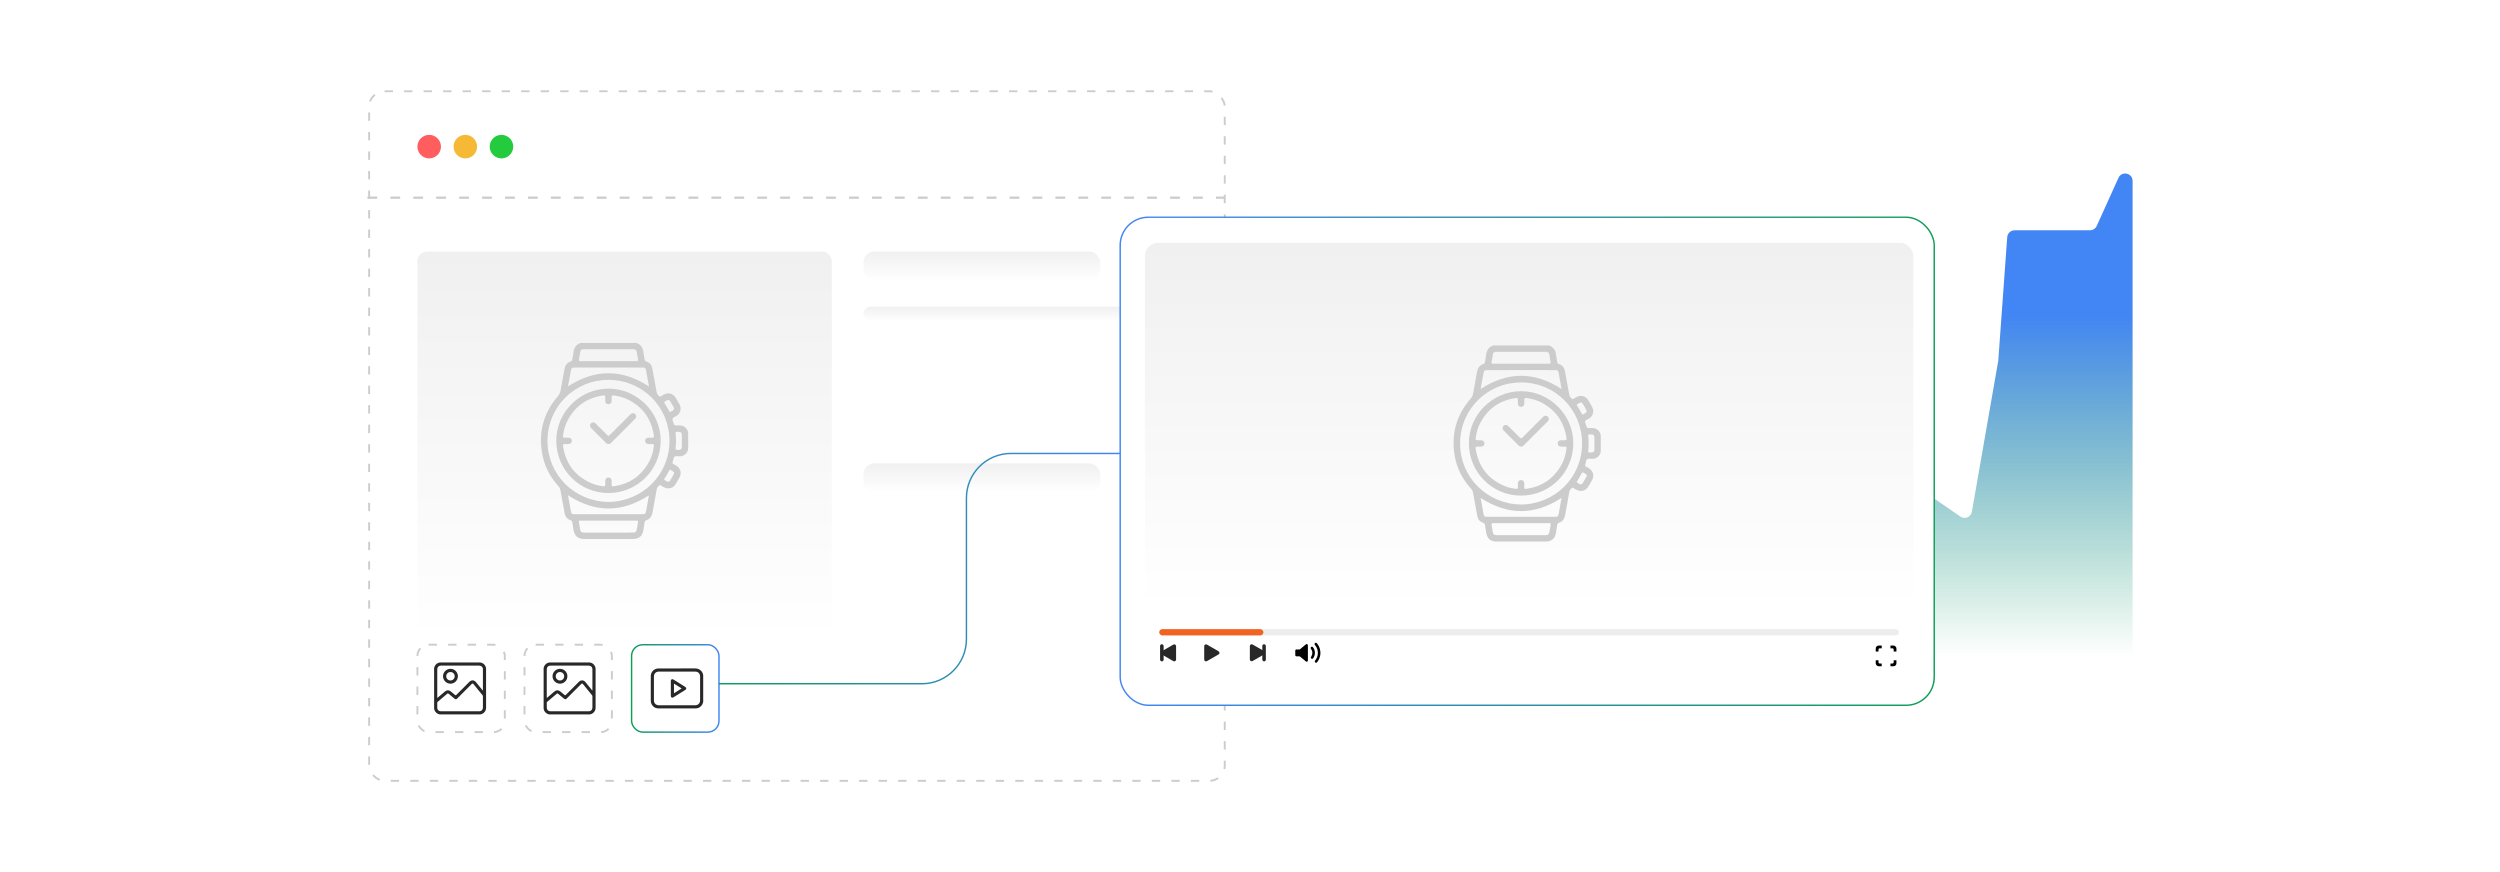 <?xml version="1.0" encoding="UTF-8"?><svg id="a" xmlns="http://www.w3.org/2000/svg" xmlns:xlink="http://www.w3.org/1999/xlink" viewBox="0 0 860 300"><defs><linearGradient id="b" x1="580.915" y1="108.361" x2="580.915" y2="225.835" gradientUnits="userSpaceOnUse"><stop offset="0" stop-color="#4285f4"/><stop offset="1" stop-color="#0f9d58" stop-opacity="0"/></linearGradient><linearGradient id="c" x1="214.863" y1="220.312" x2="214.863" y2="86.528" gradientUnits="userSpaceOnUse"><stop offset="0" stop-color="#fff"/><stop offset="1" stop-color="#f0f0f0"/></linearGradient><linearGradient id="d" x1="337.764" y1="96.471" x2="337.764" y2="86.528" xlink:href="#c"/><linearGradient id="e" x1="337.764" y1="169.349" x2="337.764" y2="159.406" xlink:href="#c"/><linearGradient id="f" x1="352.741" y1="110.47" x2="352.741" y2="105.498" xlink:href="#c"/><linearGradient id="g" x1="217.016" y1="236.817" x2="247.58" y2="236.817" gradientUnits="userSpaceOnUse"><stop offset="0" stop-color="#0f9d58"/><stop offset="1" stop-color="#4285f4"/></linearGradient><filter id="h" x="374.878" y="64.318" width="300.96" height="188.64" filterUnits="userSpaceOnUse"><feOffset dx="0" dy="0"/><feGaussianBlur result="i" stdDeviation="3.441"/><feFlood flood-color="#848484" flood-opacity=".3"/><feComposite in2="i" operator="in"/><feComposite in="SourceGraphic"/></filter><linearGradient id="j" x1="385.093" y1="158.673" x2="665.624" y2="158.673" gradientUnits="userSpaceOnUse"><stop offset="0" stop-color="#4285f4"/><stop offset="1" stop-color="#0f9d58"/></linearGradient><filter id="k" x="374.638" y="64.078" width="301.44" height="189.12" filterUnits="userSpaceOnUse"><feOffset dx="0" dy="0"/><feGaussianBlur result="l" stdDeviation="3.441"/><feFlood flood-color="#848484" flood-opacity=".3"/><feComposite in2="l" operator="in"/><feComposite in="SourceGraphic"/></filter><linearGradient id="m" x1="247.33" y1="195.597" x2="385.343" y2="195.597" xlink:href="#g"/><linearGradient id="n" x1="526.017" y1="209.768" x2="526.017" y2="83.551" xlink:href="#c"/></defs><path d="M429.881,249.866l70.287-26.065c1.204-.447,2.552.074,3.143,1.214l17.533,33.788c.973,1.876,3.676,1.816,4.566-.1l21.24-45.74c.454-.977,1.473-1.562,2.545-1.462l73.267,6.849c1.371.128,2.595-.858,2.763-2.225l7.65-62.529c.232-1.898,2.397-2.872,3.971-1.785l37.527,25.896c1.527,1.054,3.633.171,3.952-1.657l9.057-51.852c.015-.084.025-.169.031-.254l3.074-42.367c.097-1.33,1.204-2.361,2.538-2.361h25.929c1,0,1.907-.585,2.318-1.496l7.477-16.528c1.129-2.496,4.863-1.69,4.863,1.049v187.088c0,1.396-1.124,2.531-2.52,2.545l-300.302,2.922c-2.852.028-3.584-3.939-.909-4.93Z" fill="url(#b)"/><rect x="126.982" y="31.394" width="294.332" height="237.211" rx="5.31" ry="5.31" fill="#fff"/><rect x="126.982" y="31.394" width="294.332" height="237.211" rx="5.31" ry="5.31" fill="none" stroke="#ccc" stroke-dasharray="2.877 3.836" stroke-miterlimit="10" stroke-width=".66"/><circle cx="147.641" cy="50.442" r="4.051" fill="#ff5d5e"/><circle cx="160.072" cy="50.442" r="4.051" fill="#f5b935"/><circle cx="172.504" cy="50.442" r="4.051" fill="#24cb3f"/><line x1="126.388" y1="68.003" x2="421.314" y2="68.003" fill="#fff" stroke="#ccc" stroke-dasharray="3.381 4.508" stroke-miterlimit="10" stroke-width=".776"/><rect x="143.589" y="86.528" width="142.548" height="133.785" rx="3.346" ry="3.346" fill="url(#c)"/><rect x="297.025" y="86.528" width="81.479" height="9.943" rx="3.759" ry="3.759" fill="url(#d)"/><rect x="297.025" y="159.406" width="81.479" height="9.943" rx="3.759" ry="3.759" fill="url(#e)"/><rect x="297.025" y="105.498" width="111.432" height="4.971" rx="2.486" ry="2.486" fill="url(#f)"/><rect x="143.589" y="221.785" width="30.064" height="30.064" rx="3.846" ry="3.846" fill="#fff" stroke="#ccc" stroke-dasharray="2.877 3.836" stroke-miterlimit="10" stroke-width=".66"/><rect x="180.427" y="221.785" width="30.064" height="30.064" rx="3.846" ry="3.846" fill="#fff" stroke="#ccc" stroke-dasharray="2.877 3.836" stroke-miterlimit="10" stroke-width=".66"/><rect x="217.266" y="221.785" width="30.064" height="30.064" rx="3.846" ry="3.846" fill="none" stroke="url(#g)" stroke-miterlimit="10" stroke-width=".5"/><path d="M165.281,245.756h-14.026c-.265-.065-.527-.139-.765-.278-.636-.371-1.005-.928-1.153-1.641,0-4.675,0-9.35,0-14.026.017-.062.034-.123.049-.185.266-1.04,1.159-1.746,2.225-1.746,4.454-.002,8.907-.003,13.361.001,1.213.001,2.238,1.026,2.239,2.24.004,4.471.002,8.942.001,13.413,0,.381-.102.736-.29,1.064-.366.641-.927,1.009-1.642,1.158ZM166.079,237.536c.059-.066.04-.127.04-.182.001-2.355.001-4.709,0-7.064,0-.139.001-.279-.036-.415-.155-.577-.611-.901-1.288-.901-4.349-.001-8.698-.001-13.047,0-.145,0-.291-.001-.433.037-.566.153-.897.605-.898,1.255-.003,3.204-.002,6.407-0,9.611,0,.06-.03.144.043.172.059.022.099-.049.141-.085.825-.699,1.647-1.401,2.473-2.1.643-.544,1.338-.546,1.99-.008.498.411.993.824,1.489,1.237q.204.17.387-.013c1.5-1.502,2.999-3.003,4.499-4.505.191-.191.395-.361.655-.449.601-.203,1.185-.024,1.617.504.684.837,1.364,1.678,2.046,2.518.105.129.211.257.32.389ZM158.267,244.676c2.18,0,4.361-.011,6.541.006.808.006,1.322-.584,1.315-1.267-.014-1.308-.004-2.616-.003-3.925 0-.117-.036-.211-.11-.302-.793-.974-1.584-1.949-2.376-2.924-.264-.325-.525-.652-.794-.973-.168-.2-.349-.204-.54-.026-.047.043-.091.09-.136.135-1.623,1.625-3.247,3.25-4.87,4.874-.355.355-.591.363-.981.038-.652-.543-1.305-1.086-1.96-1.626-.218-.18-.343-.184-.542-.015-1.095.929-2.188,1.861-3.283,2.791-.071.06-.112.129-.112.225.004.628.004,1.256.009,1.884.002.242.097.453.243.641.277.357.653.47,1.092.469,2.169-.006,4.338-.003,6.506-.003Z" fill="#282828"/><path d="M154.959,230.077c1.415-0,2.553,1.134,2.554,2.545.001,1.414-1.157,2.574-2.562,2.566-1.399-.008-2.556-1.171-2.552-2.566.003-1.407,1.149-2.546,2.56-2.546ZM154.954,231.175c-.814.003-1.459.654-1.454,1.466.005.792.671,1.45,1.465,1.448.805-.002,1.453-.662,1.447-1.476-.005-.809-.646-1.441-1.458-1.438Z" fill="#282828"/><path d="M202.951,245.756h-14.026c-.265-.065-.527-.139-.765-.278-.636-.371-1.005-.928-1.153-1.641,0-4.675,0-9.35,0-14.026.017-.062.034-.123.049-.185.266-1.04,1.159-1.746,2.225-1.746,4.454-.002,8.907-.003,13.361.001,1.213.001,2.238,1.026,2.239,2.24.004,4.471.002,8.942.001,13.413,0,.381-.102.736-.29,1.064-.366.641-.927,1.009-1.642,1.158ZM203.749,237.536c.059-.066.04-.127.04-.182.001-2.355.001-4.709,0-7.064,0-.139.001-.279-.036-.415-.155-.577-.611-.901-1.288-.901-4.349-.001-8.698-.001-13.047,0-.145,0-.291-.001-.433.037-.566.153-.897.605-.898,1.255-.003,3.204-.002,6.407-0,9.611,0,.06-.03.144.043.172.059.022.099-.049.141-.085.825-.699,1.647-1.401,2.473-2.1.643-.544,1.338-.546,1.99-.008.498.411.993.824,1.489,1.237q.204.17.387-.013c1.5-1.502,2.999-3.003,4.499-4.505.191-.191.395-.361.655-.449.601-.203,1.185-.024,1.617.504.684.837,1.364,1.678,2.046,2.518.105.129.211.257.32.389ZM195.937,244.676c2.18,0,4.361-.011,6.541.006.808.006,1.322-.584,1.315-1.267-.014-1.308-.004-2.616-.003-3.925 0-.117-.036-.211-.11-.302-.793-.974-1.584-1.949-2.376-2.924-.264-.325-.525-.652-.794-.973-.168-.2-.349-.204-.54-.026-.047.043-.091.09-.136.135-1.623,1.625-3.247,3.25-4.87,4.874-.355.355-.591.363-.981.038-.652-.543-1.305-1.086-1.96-1.626-.218-.18-.343-.184-.542-.015-1.095.929-2.188,1.861-3.283,2.791-.071.06-.112.129-.112.225.004.628.004,1.256.009,1.884.002.242.097.453.243.641.277.357.653.47,1.092.469,2.169-.006,4.338-.003,6.506-.003Z" fill="#282828"/><path d="M192.629,230.077c1.415-0,2.553,1.134,2.554,2.545.001,1.414-1.157,2.574-2.562,2.566-1.399-.008-2.556-1.171-2.552-2.566.003-1.407,1.149-2.546,2.56-2.546ZM192.624,231.175c-.814.003-1.459.654-1.454,1.466.005.792.671,1.45,1.465,1.448.805-.002,1.453-.662,1.447-1.476-.005-.809-.646-1.441-1.458-1.438Z" fill="#282828"/><path d="M241.9,241.466c-.108.462-.274.897-.587,1.263-.528.618-1.19.964-2.009.965-4.276.003-8.553.004-12.829.001-1.429-.001-2.607-1.184-2.608-2.617-.003-2.839-.003-5.678,0-8.517.002-1.441,1.18-2.615,2.627-2.616,4.247-.002,8.494.008,12.741-.007,1.19-.004,2.334.819,2.619,2.067.013.057.032.113.047.169v9.293ZM232.882,231.024c-2.064,0-4.129 0-6.194-.001-.177-0-.353.013-.524.052-.735.167-1.216.806-1.217,1.621-.002,2.751-.002,5.502.002,8.252 0.0.157.019.317.055.47.175.732.811,1.196,1.637,1.196,4.164.001,8.328.001,12.493.001.171,0,.34-.017.505-.057.711-.173,1.189-.801,1.19-1.589.004-2.768.003-5.537 0-8.305-.001-.52-.189-.96-.601-1.293-.322-.261-.698-.346-1.101-.346-2.082-.001-4.164-0-6.246-0Z" fill="#282828"/><path d="M230.765,236.819c0-.856.003-1.712-.002-2.567-.001-.237.067-.428.28-.546.212-.117.416-.077.614.047,1.366.855,2.734,1.707,4.099,2.565.432.272.432.733-0,1.004-1.365.858-2.733,1.71-4.099,2.565-.198.124-.402.164-.614.047-.213-.118-.281-.309-.279-.546.005-.856.002-1.712.002-2.567ZM231.846,236.808c0,.498.002.996-.001,1.494-.001.115.01.172.141.09.788-.497,1.578-.99,2.369-1.482.106-.066.12-.108.004-.18-.791-.491-1.581-.985-2.369-1.481-.116-.073-.146-.05-.145.082.004.492.002.984.002,1.476Z" fill="#282828"/><rect x="385.343" y="74.73" width="280.031" height="167.885" rx="9.666" ry="9.666" fill="#fff" filter="url(#h)"/><rect x="385.343" y="74.73" width="280.031" height="167.885" rx="9.666" ry="9.666" fill="none" filter="url(#k)" stroke="url(#j)" stroke-miterlimit="10" stroke-width=".5"/><path d="M247.33,235.208h69.796c8.463,0,15.324-6.861,15.324-15.324v-48.575c0-8.463,6.861-15.324,15.324-15.324h37.57" fill="none" stroke="url(#m)" stroke-miterlimit="10" stroke-width=".5"/><rect x="393.855" y="83.551" width="264.323" height="126.217" rx="4.426" ry="4.426" fill="url(#n)"/><path d="M218.926,117.957c1.484.563,2.26,1.645,2.427,3.216.088.827.27,1.643.397,2.466.059.384.236.606.628.736,1.113.368,1.789,1.158,2.005,2.312.521,2.778,1.043,5.556,1.53,8.341.106.609.555.921.903,1.327.167.195.367.032.536-.06.366-.2.719-.422,1.09-.611,1.518-.773,3.098-.333,3.991,1.125.47.766.921,1.545,1.345,2.338.752,1.409.298,3.058-1.037,3.928-.473.308-1.182.436-1.375.943-.181.477.298,1.022.371,1.565.078.575.35.847.963.772.389-.047.789-.014,1.183-.006,1.599.034,2.834,1.251,2.853,2.848.02,1.645.021,3.291-.001,4.936-.021,1.59-1.264,2.789-2.866,2.841-.628.021-1.375-.253-1.851.142-.443.367-.352,1.143-.605,1.701-.184.406-.074.645.316.838.392.194.772.42,1.131.669,1.236.859,1.642,2.467.941,3.798-.439.834-.911,1.653-1.412,2.451-.871,1.388-2.43,1.806-3.902,1.081-.216-.107-.421-.237-.641-.336-.326-.146-.645-.606-.978-.365-.421.305-.838.686-.944,1.288-.467,2.654-.973,5.302-1.435,7.957-.237,1.364-.865,2.382-2.251,2.795-.372.111-.436.398-.487.703-.148.886-.29,1.773-.429,2.66-.315,2.012-1.513,3.048-3.544,3.049-5.638.002-11.276.002-16.914,0-2.037-.001-3.235-1.03-3.552-3.039-.137-.866-.289-1.729-.415-2.596-.062-.426-.219-.695-.677-.846-1.085-.359-1.753-1.141-1.965-2.269-.489-2.606-.971-5.213-1.432-7.824-.113-.642-.329-1.184-.783-1.682-2.97-3.262-4.874-7.08-5.594-11.423-1.2-7.238.585-13.7,5.359-19.291.564-.66.92-1.323,1.06-2.181.388-2.378.866-4.742,1.274-7.117.234-1.363.851-2.389,2.238-2.805.368-.11.448-.383.501-.692.14-.821.313-1.638.401-2.465.166-1.573.944-2.652,2.427-3.216h19.219ZM209.284,172.669c11.594-.118,20.97-9.189,21.014-20.965.042-11.513-9.065-20.979-20.916-21.029-11.596-.049-21.029,9.146-21.046,20.965-.016,11.632,9.204,20.849,20.948,21.029ZM195.394,170.377c.326,1.813.637,3.575.961,5.335.196,1.062.338,1.172,1.439,1.172,6.206.001,12.412.001,18.619.001,1.491,0,2.982.002,4.474-.001,1.043-.002,1.194-.121,1.386-1.156.248-1.335.481-2.673.716-4.011.076-.434.223-.862.19-1.3-9.272,6.022-18.495,6.013-27.785-.04ZM223.245,132.936c-.346-1.887-.674-3.713-1.02-5.537-.157-.827-.34-.967-1.201-.969-2.062-.006-4.123-.002-6.185-.002-5.724,0-11.448-.001-17.172.002-.94 0-1.104.127-1.279,1.038-.255,1.334-.497,2.67-.728,4.009-.082.473-.256.941-.205,1.418,9.259-6.01,18.461-6.012,27.788.042ZM209.318,124.229c3.178,0,6.356-.008,9.534.008.543.003.756-.109.611-.711-.194-.807-.299-1.636-.424-2.458-.096-.629-.496-.944-1.079-.945-5.764-.014-11.528-.014-17.292 0-.584.002-.98.32-1.075.949-.124.822-.23,1.651-.424,2.458-.147.611.081.71.616.707,3.178-.016,6.356-.008,9.534-.008ZM209.382,179.084c-3.221,0-6.442.005-9.663-.006-.475-.002-.69.093-.562.639.159.68.23,1.381.343,2.072.196,1.196.454,1.413,1.697,1.413,4.645.002,9.291.001,13.936.001.876,0,1.753.011,2.629-.005.837-.016,1.14-.271,1.295-1.087.147-.774.22-1.564.406-2.327.149-.609-.079-.71-.615-.708-3.155.016-6.311.008-9.466.008ZM234.543,151.722c0-.722.014-1.444-.004-2.166-.017-.692-.321-.981-1.017-1.01-.197-.008-.395.012-.59-.005-.452-.038-.574.182-.526.595.193,1.679.187,3.359.005,5.039-.021.191-.082.473.136.526.487.119,1.001.152,1.482-.037.43-.168.518-.554.515-.974-.004-.656-.001-1.313-.002-1.969ZM229.906,137.597c-.452.015-.714.28-1.031.419-.434.189-.448.428-.198.816.462.717.887,1.46,1.296,2.209.433.795.417.804,1.186.348.075-.045.152-.087.227-.133.491-.299.648-.68.332-1.21-.382-.639-.744-1.29-1.117-1.935-.172-.298-.386-.538-.696-.513ZM229.669,165.698c.459.026.673-.089.802-.308.457-.772.901-1.552,1.343-2.333.166-.292.082-.582-.149-.774-.364-.304-.744-.615-1.244-.663-.067-.006-.175.127-.219.218-.48.987-1.044,1.925-1.638,2.845-.088.137-.146.305.014.411.398.263.783.564,1.091.605Z" fill="#ccc"/><path d="M209.281,169.605c-9.931-.006-17.876-8.017-17.925-17.968-.049-9.814,8.154-17.986,18.029-17.953,9.79.033,17.966,8.18,17.894,18.024-.072,9.926-8.038,17.904-17.998,17.897ZM210.966,167.287c.141-.01.207-.011.272-.021,5.119-.746,9.025-3.331,11.689-7.762,1.087-1.808,1.71-3.791,1.993-5.88.107-.787.033-.866-.768-.869-.351-.002-.702.007-1.053-.004-.747-.023-1.195-.449-1.186-1.114.009-.639.445-1.051,1.156-1.077.351-.013.702-.003,1.053-.004.839-.003.922-.085.792-.905-.91-5.768-4.006-9.904-9.288-12.392-1.4-.659-2.897-.996-4.422-1.223-.593-.088-.865.09-.799.732.044.434.028.879-.007,1.315-.047.575-.486.96-1.051.975-.596.015-1.065-.375-1.116-.975-.035-.414-.014-.833-.016-1.25-.004-.826-.089-.906-.92-.775-5.743.907-9.859,3.996-12.353,9.243-.675,1.419-1.02,2.935-1.246,4.482-.08.545.057.847.683.779.347-.037.701-.011,1.052-.005.818.013,1.278.402,1.286,1.082.009.688-.45,1.097-1.254,1.114-.329.007-.658.001-.987.002-.799.004-.89.086-.763.871,1.016,6.28,4.492,10.574,10.425,12.871,1.027.398,2.109.594,3.193.76.792.121.881.036.885-.748.002-.395-.014-.791.008-1.185.036-.655.474-1.072,1.093-1.071.618.001,1.057.418,1.09,1.074.023.46.028.922.004,1.382-.025.475.181.646.556.578Z" fill="#ccc"/><path d="M209.348,152.747c-.355.027-.636-.124-.879-.367-1.72-1.72-3.446-3.434-5.155-5.165-.485-.491-.481-1.148-.055-1.59.444-.459,1.119-.462,1.637.046,1.33,1.305,2.653,2.616,3.95,3.953.361.373.573.375.94.003,2.262-2.294,4.547-4.565,6.827-6.841.17-.17.335-.359.538-.479.488-.288.974-.25,1.379.163.385.392.404.858.153,1.331-.07.132-.183.246-.291.354-2.71,2.714-5.422,5.425-8.134,8.137-.253.253-.523.472-.91.456Z" fill="#ccc"/><path d="M532.866,118.842c1.484.563,2.26,1.645,2.427,3.216.088.827.27,1.643.397,2.466.059.384.236.606.628.736,1.113.368,1.789,1.158,2.005,2.312.521,2.778,1.043,5.556,1.53,8.341.106.609.555.921.903,1.327.167.195.367.032.536-.06.366-.2.719-.422,1.09-.611,1.518-.773,3.098-.333,3.991,1.125.47.766.921,1.545,1.345,2.338.752,1.409.298,3.058-1.037,3.928-.473.308-1.182.436-1.375.943-.181.477.298,1.022.371,1.565.078.575.35.847.963.772.389-.047.789-.014,1.183-.006,1.599.034,2.834,1.251,2.853,2.848.02,1.645.021,3.291-.001,4.936-.021,1.59-1.264,2.789-2.866,2.841-.628.021-1.375-.253-1.851.142-.443.367-.352,1.143-.605,1.701-.184.406-.074.645.316.838.392.194.772.42,1.131.669,1.236.859,1.642,2.467.941,3.798-.439.834-.911,1.653-1.412,2.451-.871,1.388-2.43,1.806-3.902,1.081-.216-.107-.421-.237-.641-.336-.326-.146-.645-.606-.978-.365-.421.305-.838.686-.944,1.288-.467,2.654-.973,5.302-1.435,7.957-.237,1.364-.865,2.382-2.251,2.795-.372.111-.436.398-.487.703-.148.886-.29,1.773-.429,2.66-.315,2.012-1.513,3.048-3.544,3.049-5.638.002-11.276.002-16.914,0-2.037-.001-3.235-1.03-3.552-3.039-.137-.866-.289-1.729-.415-2.596-.062-.426-.219-.695-.677-.846-1.085-.359-1.753-1.141-1.965-2.269-.489-2.606-.971-5.213-1.432-7.824-.113-.642-.329-1.184-.783-1.682-2.97-3.262-4.874-7.08-5.594-11.423-1.2-7.238.585-13.7,5.359-19.291.564-.66.92-1.323,1.06-2.181.388-2.378.866-4.742,1.274-7.117.234-1.363.851-2.389,2.238-2.805.368-.11.448-.383.501-.692.14-.821.313-1.638.401-2.465.166-1.573.944-2.652,2.427-3.216h19.219ZM523.224,173.555c11.594-.118,20.97-9.189,21.014-20.965.042-11.513-9.065-20.979-20.916-21.029-11.596-.049-21.029,9.146-21.046,20.965-.016,11.632,9.204,20.849,20.948,21.029ZM509.335,171.263c.326,1.813.637,3.575.961,5.335.196,1.062.338,1.172,1.439,1.172,6.206.001,12.412.001,18.619.001,1.491,0,2.982.002,4.474-.001,1.043-.002,1.194-.121,1.386-1.156.248-1.335.481-2.673.716-4.011.076-.434.223-.862.19-1.3-9.272,6.022-18.495,6.013-27.785-.04ZM537.185,133.821c-.346-1.887-.674-3.713-1.02-5.537-.157-.827-.34-.967-1.201-.969-2.062-.006-4.123-.002-6.185-.002-5.724,0-11.448-.001-17.172.002-.94 0-1.104.127-1.279,1.038-.255,1.334-.497,2.67-.728,4.009-.082.473-.256.941-.205,1.418,9.259-6.01,18.461-6.012,27.788.042ZM523.258,125.114c3.178,0,6.356-.008,9.534.008.543.003.756-.109.611-.711-.194-.807-.299-1.636-.424-2.458-.096-.629-.496-.944-1.079-.945-5.764-.014-11.528-.014-17.292 0-.584.002-.98.32-1.075.949-.124.822-.23,1.651-.424,2.458-.147.611.081.71.616.707,3.178-.016,6.356-.008,9.534-.008ZM523.323,179.969c-3.221,0-6.442.005-9.663-.006-.475-.002-.69.093-.562.639.159.68.23,1.381.343,2.072.196,1.196.454,1.413,1.697,1.413,4.645.002,9.291.001,13.936.001.876,0,1.753.011,2.629-.005.837-.016,1.14-.271,1.295-1.087.147-.774.22-1.564.406-2.327.149-.609-.079-.71-.615-.708-3.155.016-6.311.008-9.466.008ZM548.483,152.608c0-.722.014-1.444-.004-2.166-.017-.692-.321-.981-1.017-1.01-.197-.008-.395.012-.59-.005-.452-.038-.574.182-.526.595.193,1.679.187,3.359.005,5.039-.021.191-.082.473.136.526.487.119,1.001.152,1.482-.037.43-.168.518-.554.515-.974-.004-.656-.001-1.313-.002-1.969ZM543.846,138.482c-.452.015-.714.28-1.031.419-.434.189-.448.428-.198.816.462.717.887,1.46,1.296,2.209.433.795.417.804,1.186.348.075-.045.152-.087.227-.133.491-.299.648-.68.332-1.21-.382-.639-.744-1.29-1.117-1.935-.172-.298-.386-.538-.696-.513ZM543.609,166.583c.459.026.673-.089.802-.308.457-.772.901-1.552,1.343-2.333.166-.292.082-.582-.149-.774-.364-.304-.744-.615-1.244-.663-.067-.006-.175.127-.219.218-.48.987-1.044,1.925-1.638,2.845-.088.137-.146.305.014.411.398.263.783.564,1.091.605Z" fill="#ccc"/><path d="M523.221,170.49c-9.931-.006-17.876-8.017-17.925-17.968-.049-9.814,8.154-17.986,18.029-17.953,9.79.033,17.966,8.18,17.894,18.024-.072,9.926-8.038,17.904-17.998,17.897ZM524.907,168.172c.141-.01.207-.011.272-.021,5.119-.746,9.025-3.331,11.689-7.762,1.087-1.808,1.71-3.791,1.993-5.88.107-.787.033-.866-.768-.869-.351-.002-.702.007-1.053-.004-.747-.023-1.195-.449-1.186-1.114.009-.639.445-1.051,1.156-1.077.351-.013.702-.003,1.053-.004.839-.003.922-.085.792-.905-.91-5.768-4.006-9.904-9.288-12.392-1.4-.659-2.897-.996-4.422-1.223-.593-.088-.865.09-.799.732.044.434.028.879-.007,1.315-.047.575-.486.96-1.051.975-.596.015-1.065-.375-1.116-.975-.035-.414-.014-.833-.016-1.25-.004-.826-.089-.906-.92-.775-5.743.907-9.859,3.996-12.353,9.243-.675,1.419-1.02,2.935-1.246,4.482-.08.545.057.847.683.779.347-.037.701-.011,1.052-.005.818.013,1.278.402,1.286,1.082.009.688-.45,1.097-1.254,1.114-.329.007-.658.001-.987.002-.799.004-.89.086-.763.871,1.016,6.28,4.492,10.574,10.425,12.871,1.027.398,2.109.594,3.193.76.792.121.881.036.885-.748.002-.395-.014-.791.008-1.185.036-.655.474-1.072,1.093-1.071.618.001,1.057.418,1.09,1.074.023.46.028.922.004,1.382-.025.475.181.646.556.578Z" fill="#ccc"/><path d="M523.288,153.633c-.355.027-.636-.124-.879-.367-1.72-1.72-3.446-3.434-5.155-5.165-.485-.491-.481-1.148-.055-1.59.444-.459,1.119-.462,1.637.046,1.33,1.305,2.653,2.616,3.95,3.953.361.373.573.375.94.003,2.262-2.294,4.547-4.565,6.827-6.841.17-.17.335-.359.538-.479.488-.288.974-.25,1.379.163.385.392.404.858.153,1.331-.07.132-.183.246-.291.354-2.71,2.714-5.422,5.425-8.134,8.137-.253.253-.523.472-.91.456Z" fill="#ccc"/><path d="M419.177,224.042l-3.991-2.304c-.418-.241-.941.06-.941.543v4.608c0,.483.523.785.941.543l3.991-2.304c.418-.241.418-.845,0-1.086Z" fill="#282828"/><rect x="398.775" y="216.423" width="254.483" height="2.156" rx="1.078" ry="1.078" fill="#ededed"/><rect x="398.775" y="216.423" width="35.84" height="2.156" rx="1.078" ry="1.078" fill="#f26322"/><path d="M399.641,225.128l3.991,2.304c.418.241.941-.06.941-.543v-4.608c0-.483-.523-.785-.941-.543l-3.991,2.304c-.418.241-.418.845,0,1.086Z" fill="#282828"/><rect x="399.067" y="221.613" width="1.221" height="5.909" rx=".61" ry=".61" fill="#282828"/><path d="M434.879,224.007l-3.991-2.304c-.418-.241-.941.06-.941.543v4.608c0,.483.523.785.941.543l3.991-2.304c.418-.241.418-.845,0-1.086Z" fill="#282828"/><rect x="434.232" y="221.613" width="1.221" height="5.909" rx=".61" ry=".61" transform="translate(869.685 449.136) rotate(180)" fill="#282828"/><path d="M454.216,224.973c-.029.242-.059.484-.113.723-.182.801-.536,1.517-1.063,2.146-.143.17-.382.196-.553.065-.219-.167-.273-.397-.137-.596.104-.153.225-.294.327-.45.316-.488.525-1.018.614-1.592.194-1.259-.121-2.382-.928-3.367-.02-.024-.04-.047-.059-.071-.158-.203-.128-.437.078-.61.188-.158.418-.145.585.043.519.586.879,1.26,1.084,2.015.08.293.134.591.156.894.001.014.007.027.01.041v.759Z"/><path d="M449.915,224.595c0,.834 0,1.669-.001,2.503,0,.062-.004.123-.011.185-.035.309-.374.467-.626.282-.195-.142-.375-.304-.561-.458-.508-.421-1.017-.842-1.524-1.265-.053-.044-.107-.063-.176-.062-.315.003-.629.002-.944.001-.076-0-.152-.004-.225-.027-.158-.051-.27-.194-.271-.359-.002-.534-.003-1.068 0-1.601.001-.209.175-.375.387-.377.351-.003.702-.002,1.054 0.0.063 0.0.112-.018.16-.058.672-.559,1.345-1.116,2.017-1.674.13-.108.269-.177.441-.114.153.056.245.165.267.328.008.061.011.123.011.185.001.837.001,1.675.001,2.512Z"/><path d="M452.329,224.556c-.009.733-.213,1.357-.621,1.914-.131.178-.365.222-.547.104-.214-.138-.293-.375-.185-.573.054-.098.126-.187.178-.286.44-.842.401-1.66-.134-2.449-.021-.03-.043-.059-.064-.089-.197-.271-.064-.631.265-.707.167-.038.306.019.411.15.371.465.602.991.67,1.584.004.033.011.067.014.1.007.098.011.196.015.251Z"/><rect x="645.253" y="222.071" width="7.122" height="7.122" rx=".999" ry=".999"/><rect x="646.201" y="223.019" width="5.226" height="5.226" rx=".41" ry=".41" fill="#fff"/><rect x="647.306" y="221.131" width="3.016" height="9.002" rx=".409" ry=".409" fill="#fff"/><rect x="647.306" y="221.131" width="3.016" height="9.002" rx=".409" ry=".409" transform="translate(874.446 -423.182) rotate(90)" fill="#fff"/></svg>